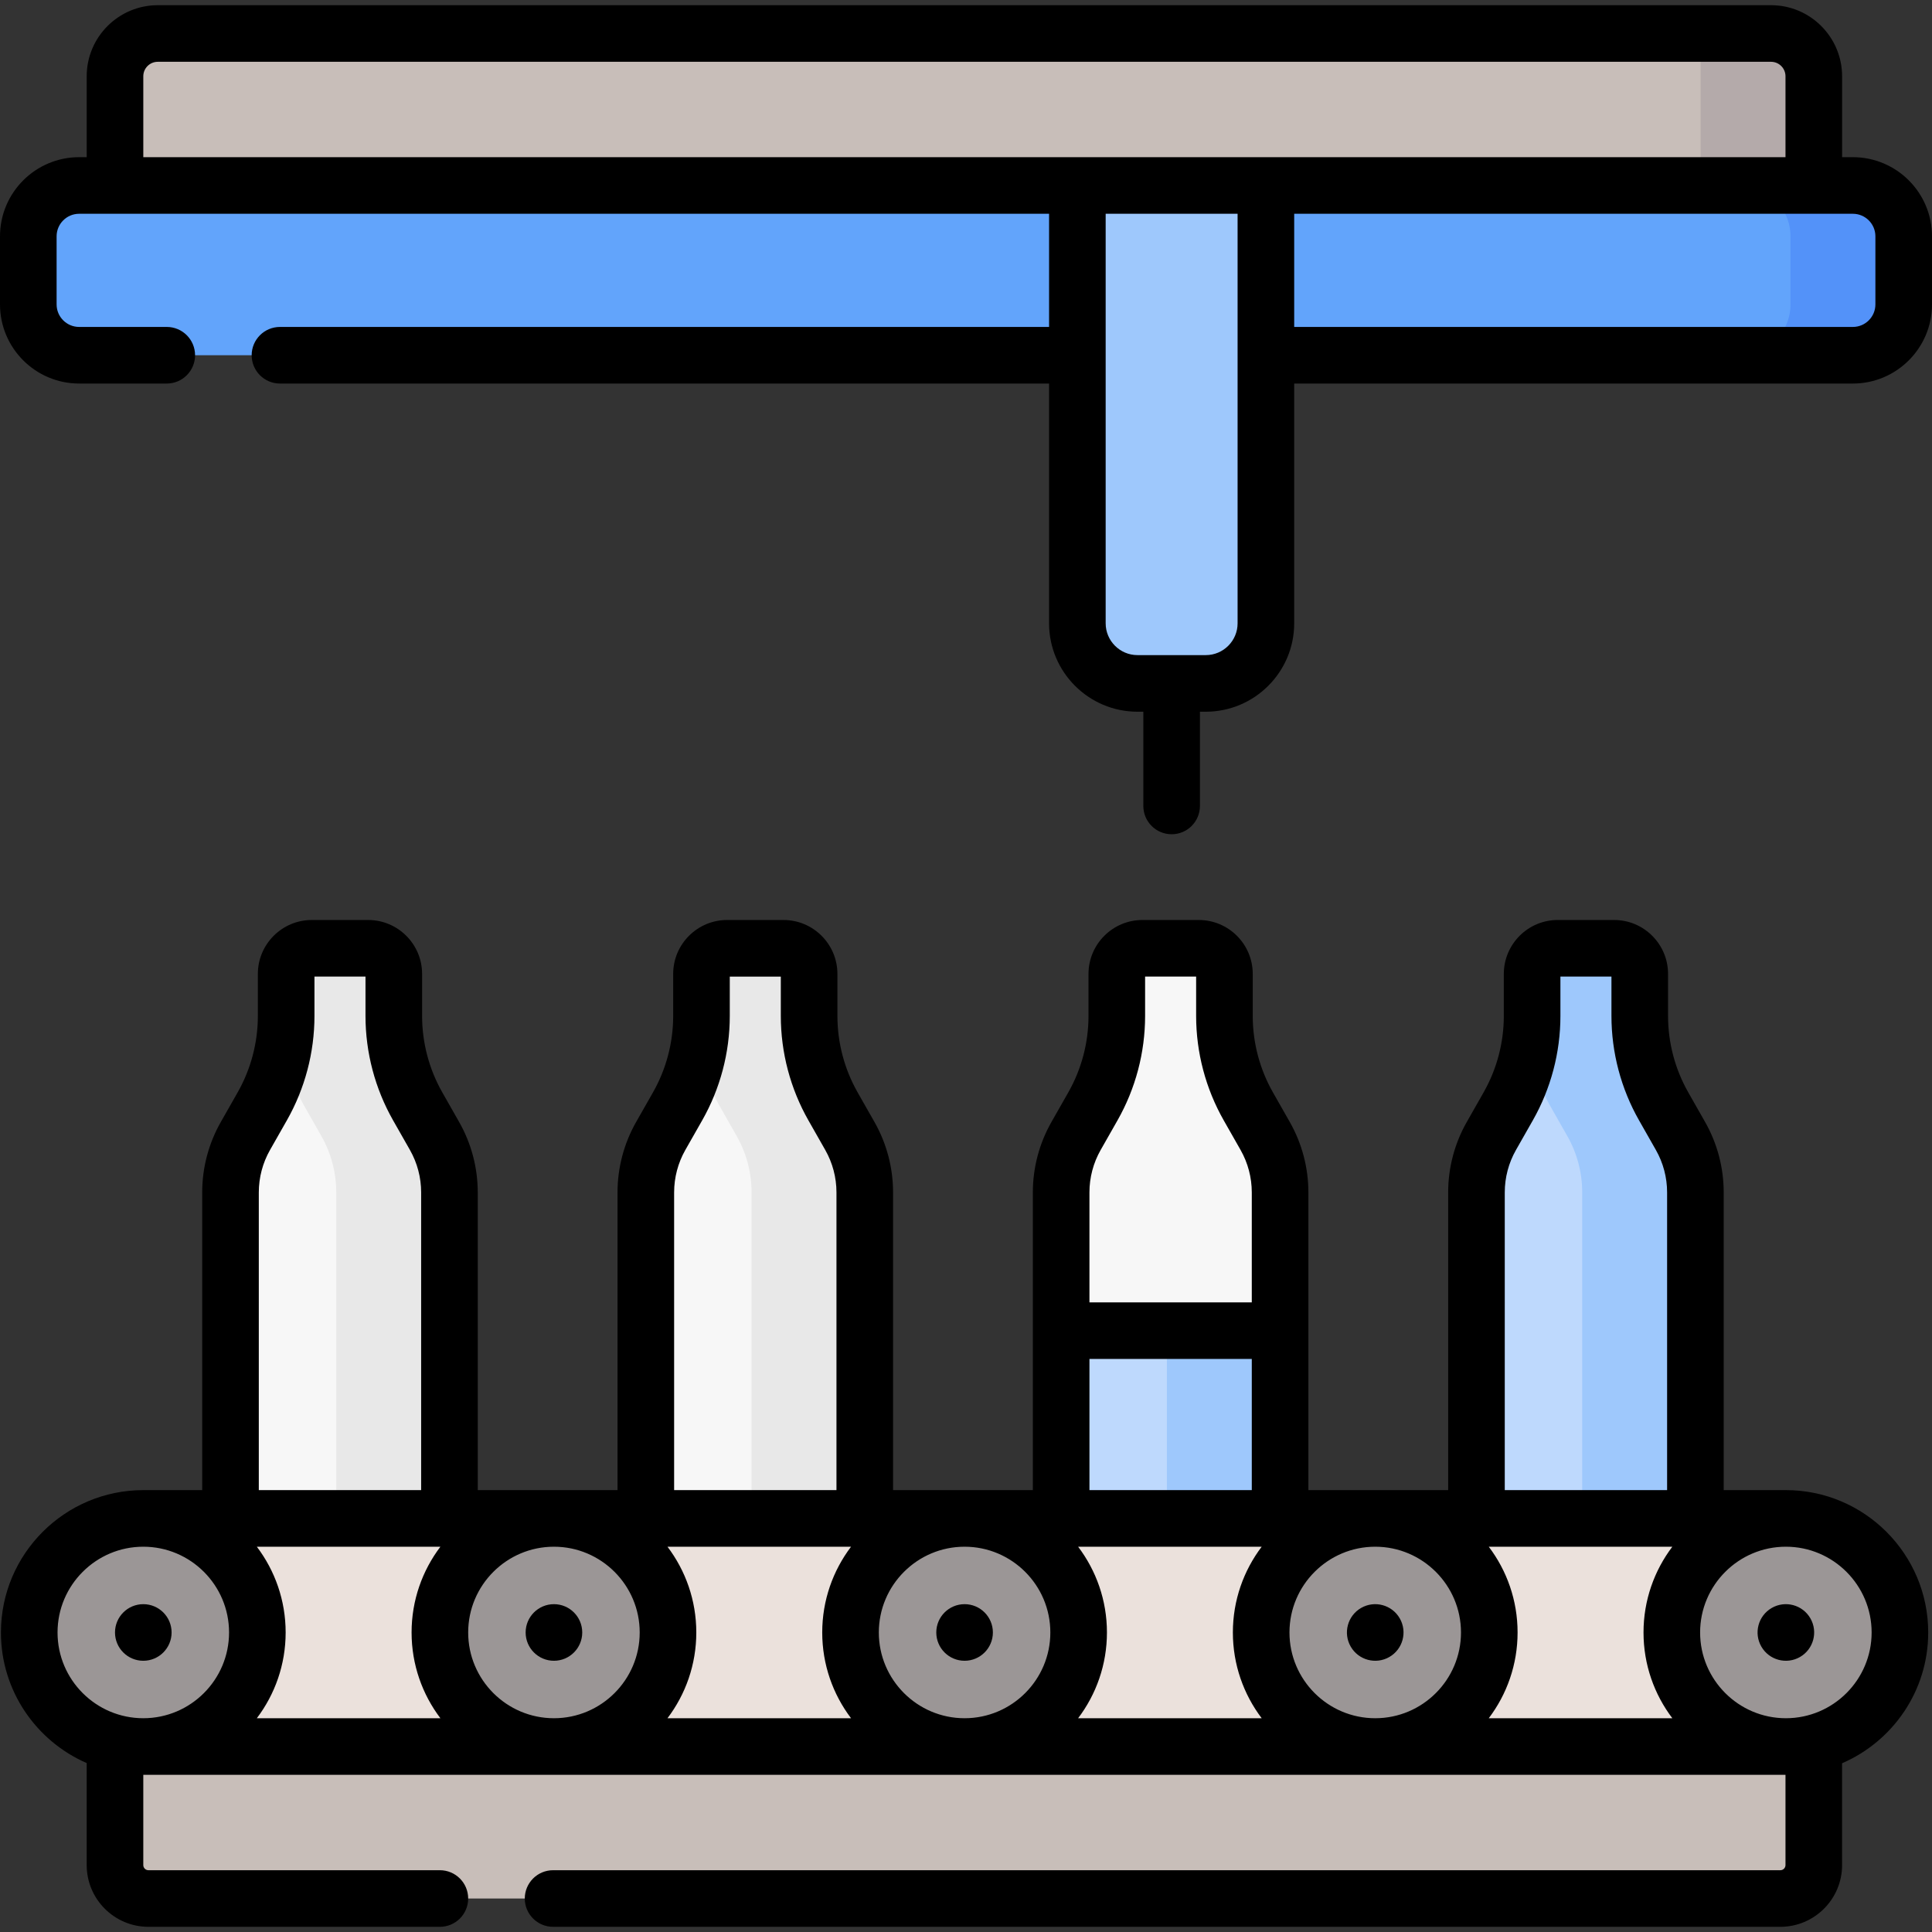 <svg id="Capa_1" enable-background="new 0 0 512 512" height="512" viewBox="0 0 512 512" width="512" xmlns="http://www.w3.org/2000/svg"><rect x="0" y="0" width="512" height="512" fill="#333333" stroke="none"/><g><g><path d="m335.287 301.049-4.457-7.837c-4.155-7.306-6.34-15.567-6.34-23.972v-11.142c0-3.751-3.041-6.792-6.791-6.792h-14.943c-3.751 0-6.791 3.041-6.791 6.792v11.142c0 2.791-.263 5.562-.737 8.291.953 5.491 2.827 10.801 5.603 15.681l4.457 7.837c2.589 4.553 3.951 9.7 3.951 14.938v86.409h30v-86.409c-.001-5.238-1.363-10.386-3.952-14.938z" fill="#e8e8e8"/></g><g><path d="m115.159 301.049-4.457-7.837c-4.155-7.306-6.34-15.567-6.34-23.972v-11.142c0-3.751-3.041-6.792-6.791-6.792h-14.944c-3.751 0-6.791 3.041-6.791 6.792v11.142c0 8.405-2.185 16.666-6.34 23.972l-4.457 7.837c-2.589 4.553-3.951 9.7-3.951 14.938v86.409h58.022v-86.409c-.001-5.238-1.362-10.386-3.951-14.938z" fill="#f7f7f7"/></g><g><path d="m225.223 301.049-4.457-7.837c-4.155-7.306-6.34-15.567-6.34-23.972v-11.142c0-3.751-3.041-6.792-6.791-6.792h-14.943c-3.751 0-6.791 3.041-6.791 6.792v11.142c0 8.405-2.185 16.666-6.34 23.972l-4.457 7.837c-2.589 4.553-3.951 9.7-3.951 14.938v86.409h58.022v-86.409c-.002-5.238-1.363-10.386-3.952-14.938z" fill="#f7f7f7"/></g><g><path d="m335.287 301.049-4.457-7.837c-4.155-7.306-6.34-15.567-6.34-23.972v-11.142c0-3.751-3.041-6.792-6.792-6.792h-14.943c-3.751 0-6.791 3.041-6.791 6.792v11.142c0 8.405-2.185 16.666-6.34 23.972l-4.457 7.837c-2.589 4.553-3.951 9.7-3.951 14.938v86.409h58.022v-86.409c-.001-5.238-1.362-10.386-3.951-14.938z" fill="#f7f7f7"/></g><g><path d="m281.215 352.64h58.022v49.755h-58.022z" fill="#bed9fd"/></g><g><path d="m445.351 301.049-4.457-7.837c-4.155-7.306-6.34-15.567-6.34-23.972v-11.142c0-3.751-3.041-6.792-6.792-6.792h-14.943c-3.751 0-6.792 3.041-6.792 6.792v11.142c0 8.405-2.185 16.666-6.34 23.972l-4.457 7.837c-2.589 4.553-3.951 9.7-3.951 14.938v86.409h58.022v-86.409c.001-5.238-1.361-10.386-3.95-14.938z" fill="#bed9fd"/></g><g><path d="m115.159 301.049-4.457-7.837c-4.155-7.306-6.34-15.567-6.34-23.972v-11.142c0-3.751-3.041-6.792-6.791-6.792h-14.944c-3.751 0-6.791 3.041-6.791 6.792v11.142c0 2.791-.263 5.562-.737 8.291.953 5.491 2.827 10.801 5.603 15.681l4.457 7.837c2.589 4.553 3.951 9.7 3.951 14.938v86.409h30v-86.409c-.001-5.238-1.362-10.386-3.951-14.938z" fill="#e8e8e8"/></g><g><path d="m225.223 301.049-4.457-7.837c-4.155-7.306-6.34-15.567-6.34-23.972v-11.142c0-3.751-3.041-6.792-6.791-6.792h-14.943c-3.751 0-6.791 3.041-6.791 6.792v11.142c0 2.791-.264 5.562-.737 8.291.953 5.491 2.827 10.801 5.603 15.681l4.457 7.837c2.589 4.553 3.951 9.7 3.951 14.938v86.409h30v-86.409c-.002-5.238-1.363-10.386-3.952-14.938z" fill="#e8e8e8"/></g><g><path d="m309.238 352.64h30v49.755h-30z" fill="#9ec8fc"/></g><g><path d="m445.351 301.049-4.457-7.837c-4.155-7.306-6.34-15.567-6.34-23.972v-11.142c0-3.751-3.041-6.792-6.792-6.792h-14.943c-3.751 0-6.792 3.041-6.792 6.792v11.142c0 2.791-.263 5.561-.737 8.291.953 5.491 2.827 10.801 5.603 15.682l4.457 7.837c2.589 4.553 3.951 9.7 3.951 14.938v86.409h30v-86.409c.001-5.239-1.361-10.387-3.95-14.939z" fill="#9ec8fc"/></g><g><path d="m37.976 402.395h435.299v60.451h-435.299z" fill="#ebe1dc"/></g><g><circle cx="37.976" cy="432.621" fill="#9b9696" r="30.226"/></g><g><circle cx="146.8" cy="432.621" fill="#9b9696" r="30.226"/></g><g><circle cx="255.625" cy="432.621" fill="#9b9696" r="30.226"/></g><g><circle cx="364.45" cy="432.621" fill="#9b9696" r="30.226"/></g><g><circle cx="473.274" cy="432.621" fill="#9b9696" r="30.226"/></g><g><path d="m480.674 462.847h-450.198v31.42c0 4.892 3.965 8.857 8.857 8.857h432.484c4.892 0 8.857-3.966 8.857-8.857z" fill="#c8beb9"/></g><g><path d="m469.343 8.877h-427.536c-6.258 0-11.331 5.073-11.331 11.331v28.945h450.198v-28.945c0-6.258-5.073-11.331-11.331-11.331z" fill="#c8beb9"/></g><g><path d="m450.674 8.877v40.277h30v-28.946c0-6.258-5.073-11.331-11.331-11.331z" fill="#b4aaaa"/></g><g><path d="m491.031 94.143h-470.062c-7.439 0-13.469-6.03-13.469-13.469v-18.051c0-7.439 6.03-13.469 13.469-13.469h470.061c7.439 0 13.469 6.03 13.469 13.469v18.051c.001 7.439-6.029 13.469-13.468 13.469z" fill="#62a4fb"/></g><g><path d="m491.031 49.153h-30c7.439 0 13.469 6.03 13.469 13.469v18.051c0 7.439-6.03 13.469-13.469 13.469h30c7.439 0 13.469-6.03 13.469-13.469v-18.05c0-7.439-6.03-13.47-13.469-13.47z" fill="#5392f9"/></g><g><path d="m319.544 181.111h-18.099c-8.798 0-15.931-7.133-15.931-15.931v-116.027h49.96v116.027c0 8.798-7.132 15.931-15.93 15.931z" fill="#9ec8fc"/></g><g><circle cx="37.976" cy="432.621" r="7.5"/><circle cx="146.8" cy="432.621" r="7.5"/><circle cx="255.625" cy="432.621" r="7.5"/><path d="m360.7 426.126c-3.587 2.071-4.816 6.658-2.745 10.245s6.658 4.816 10.245 2.745 4.816-6.658 2.745-10.245-6.658-4.816-10.245-2.745z"/><path d="m469.524 426.126c-3.587 2.071-4.816 6.658-2.745 10.245s6.658 4.816 10.245 2.745 4.816-6.658 2.745-10.245-6.657-4.816-10.245-2.745z"/><path d="m491.03 41.653h-2.857v-21.445c0-10.384-8.447-18.831-18.831-18.831h-427.535c-10.384 0-18.831 8.448-18.831 18.831v21.445h-2.006c-11.563 0-20.97 9.407-20.97 20.97v18.051c0 11.563 9.407 20.969 20.97 20.969h23.224c4.142 0 7.5-3.358 7.5-7.5s-3.358-7.5-7.5-7.5h-23.224c-3.292 0-5.97-2.678-5.97-5.969v-18.051c0-3.292 2.678-5.969 5.97-5.969h257.044v29.99h-203.821c-4.143 0-7.5 3.358-7.5 7.5s3.357 7.5 7.5 7.5h203.82v63.537c0 12.92 10.511 23.431 23.431 23.431h1.55v24.971c0 4.142 3.357 7.5 7.5 7.5s7.5-3.358 7.5-7.5v-24.971h1.55c12.92 0 23.431-10.511 23.431-23.431v-63.537h148.055c11.563 0 20.97-9.407 20.97-20.969v-18.052c0-11.563-9.407-20.97-20.97-20.97zm-453.054-21.445c0-2.113 1.719-3.831 3.831-3.831h427.536c2.112 0 3.831 1.719 3.831 3.831v21.445h-435.198zm289.999 144.972c0 4.649-3.782 8.431-8.431 8.431h-18.1c-4.648 0-8.431-3.782-8.431-8.431v-108.527h34.961v108.527zm169.025-84.506c0 3.291-2.678 5.969-5.97 5.969h-148.055v-29.99h148.055c3.292 0 5.97 2.678 5.97 5.969z"/><path d="m473.274 394.895h-16.473v-78.909c0-6.526-1.705-12.974-4.932-18.646l-4.457-7.837c-3.507-6.165-5.36-13.173-5.36-20.264v-11.142c0-7.88-6.411-14.291-14.291-14.291h-14.942c-7.881 0-14.292 6.411-14.292 14.291v11.142c0 7.093-1.854 14.1-5.359 20.265l-4.456 7.836c-3.228 5.672-4.933 12.12-4.933 18.647v78.909h-37.042v-78.909c0-6.525-1.705-12.973-4.931-18.646l-4.458-7.836c-3.506-6.164-5.359-13.172-5.359-20.264v-11.142c0-7.88-6.411-14.291-14.292-14.291h-14.942c-7.88 0-14.291 6.411-14.291 14.291v11.142c0 7.092-1.853 14.099-5.36 20.265l-4.457 7.836c-3.227 5.672-4.932 12.12-4.932 18.646v78.909h-37.041v-78.909c0-6.526-1.705-12.974-4.932-18.646l-4.457-7.837c-3.507-6.165-5.36-13.173-5.36-20.264v-11.142c0-7.88-6.411-14.291-14.291-14.291h-14.942c-7.881 0-14.292 6.411-14.292 14.291v11.142c0 7.093-1.854 14.1-5.358 20.264l-4.459 7.838c-3.225 5.672-4.931 12.12-4.931 18.645v78.909h-37.042v-78.909c0-6.525-1.705-12.973-4.931-18.646l-4.458-7.837c-3.506-6.164-5.359-13.171-5.359-20.264v-11.142c0-7.88-6.411-14.291-14.292-14.291h-14.943c-7.88 0-14.291 6.411-14.291 14.291v11.142c0 7.092-1.854 14.099-5.36 20.265l-4.456 7.836c-3.228 5.672-4.933 12.12-4.933 18.647v78.909h-15.611c-20.802 0-37.726 16.924-37.726 37.726 0 15.473 9.367 28.794 22.726 34.607v27.038c0 9.019 7.338 16.357 16.357 16.357h77.241c4.143 0 7.5-3.358 7.5-7.5s-3.357-7.5-7.5-7.5h-77.241c-.748 0-1.357-.609-1.357-1.357v-23.92h435.198v23.92c0 .748-.609 1.357-1.357 1.357h-325.243c-4.143 0-7.5 3.358-7.5 7.5s3.357 7.5 7.5 7.5h325.242c9.02 0 16.357-7.338 16.357-16.357v-26.993c13.413-5.789 22.826-19.14 22.826-34.653.001-20.804-16.923-37.728-37.725-37.728zm-356.563 15c-4.789 6.325-7.637 14.198-7.637 22.726 0 8.527 2.848 16.4 7.637 22.726h-48.647c4.789-6.325 7.637-14.198 7.637-22.726 0-8.527-2.847-16.4-7.637-22.726zm7.363 22.726c0-12.531 10.195-22.726 22.727-22.726 12.531 0 22.726 10.195 22.726 22.726s-10.194 22.726-22.726 22.726c-12.531 0-22.727-10.195-22.727-22.726zm52.816-22.726h48.646c-4.789 6.325-7.637 14.198-7.637 22.726 0 8.527 2.847 16.4 7.637 22.726h-48.646c4.789-6.325 7.637-14.198 7.637-22.726-.001-8.528-2.848-16.401-7.637-22.726zm56.009 22.726c0-12.531 10.194-22.726 22.726-22.726 12.531 0 22.726 10.195 22.726 22.726s-10.194 22.726-22.726 22.726c-12.531 0-22.726-10.195-22.726-22.726zm52.815-22.726h48.647c-4.789 6.325-7.637 14.198-7.637 22.726 0 8.527 2.848 16.4 7.637 22.726h-48.647c4.789-6.325 7.637-14.198 7.637-22.726s-2.848-16.401-7.637-22.726zm56.01 22.726c0-12.531 10.194-22.726 22.726-22.726 12.531 0 22.727 10.195 22.727 22.726s-10.195 22.726-22.727 22.726-22.726-10.195-22.726-22.726zm52.815-22.726h48.647c-4.789 6.325-7.637 14.198-7.637 22.726 0 8.527 2.847 16.4 7.637 22.726h-48.647c4.789-6.325 7.637-14.198 7.637-22.726s-2.848-16.401-7.637-22.726zm4.24-93.909c0-3.931 1.027-7.814 2.971-11.23l4.457-7.837c4.789-8.421 7.32-17.992 7.32-27.68v-10.434h13.525v10.434c0 9.687 2.531 19.259 7.321 27.68l4.457 7.838c1.943 3.416 2.971 7.299 2.971 11.229v78.909h-43.022zm-107.093-11.23 4.457-7.837c4.79-8.422 7.321-17.993 7.321-27.68v-10.434h13.525v10.434c0 9.688 2.531 19.26 7.32 27.681l4.458 7.836c1.942 3.417 2.97 7.3 2.97 11.231v29.154h-43.022v-29.154c0-3.931 1.027-7.814 2.971-11.231zm-2.971 55.384h43.022v34.755h-43.022zm-110.064-44.154c0-3.93 1.027-7.814 2.969-11.229l4.459-7.837c4.789-8.421 7.32-17.992 7.32-27.68v-10.434h13.525v10.434c0 9.687 2.532 19.259 7.321 27.68l4.458 7.838c1.942 3.416 2.97 7.299 2.97 11.229v78.909h-43.022zm-110.064 0c0-3.931 1.027-7.814 2.971-11.23l4.457-7.837c4.79-8.422 7.321-17.993 7.321-27.68v-10.434h13.525v10.434c0 9.688 2.531 19.26 7.32 27.681l4.458 7.836c1.942 3.417 2.97 7.3 2.97 11.231v78.909h-43.022zm-53.337 116.635c0-12.531 10.194-22.726 22.726-22.726 12.531 0 22.726 10.195 22.726 22.726s-10.194 22.726-22.726 22.726-22.726-10.195-22.726-22.726zm458.024 22.726c-12.531 0-22.726-10.195-22.726-22.726s10.194-22.726 22.726-22.726c12.531 0 22.726 10.195 22.726 22.726s-10.194 22.726-22.726 22.726z"/></g></g></svg>